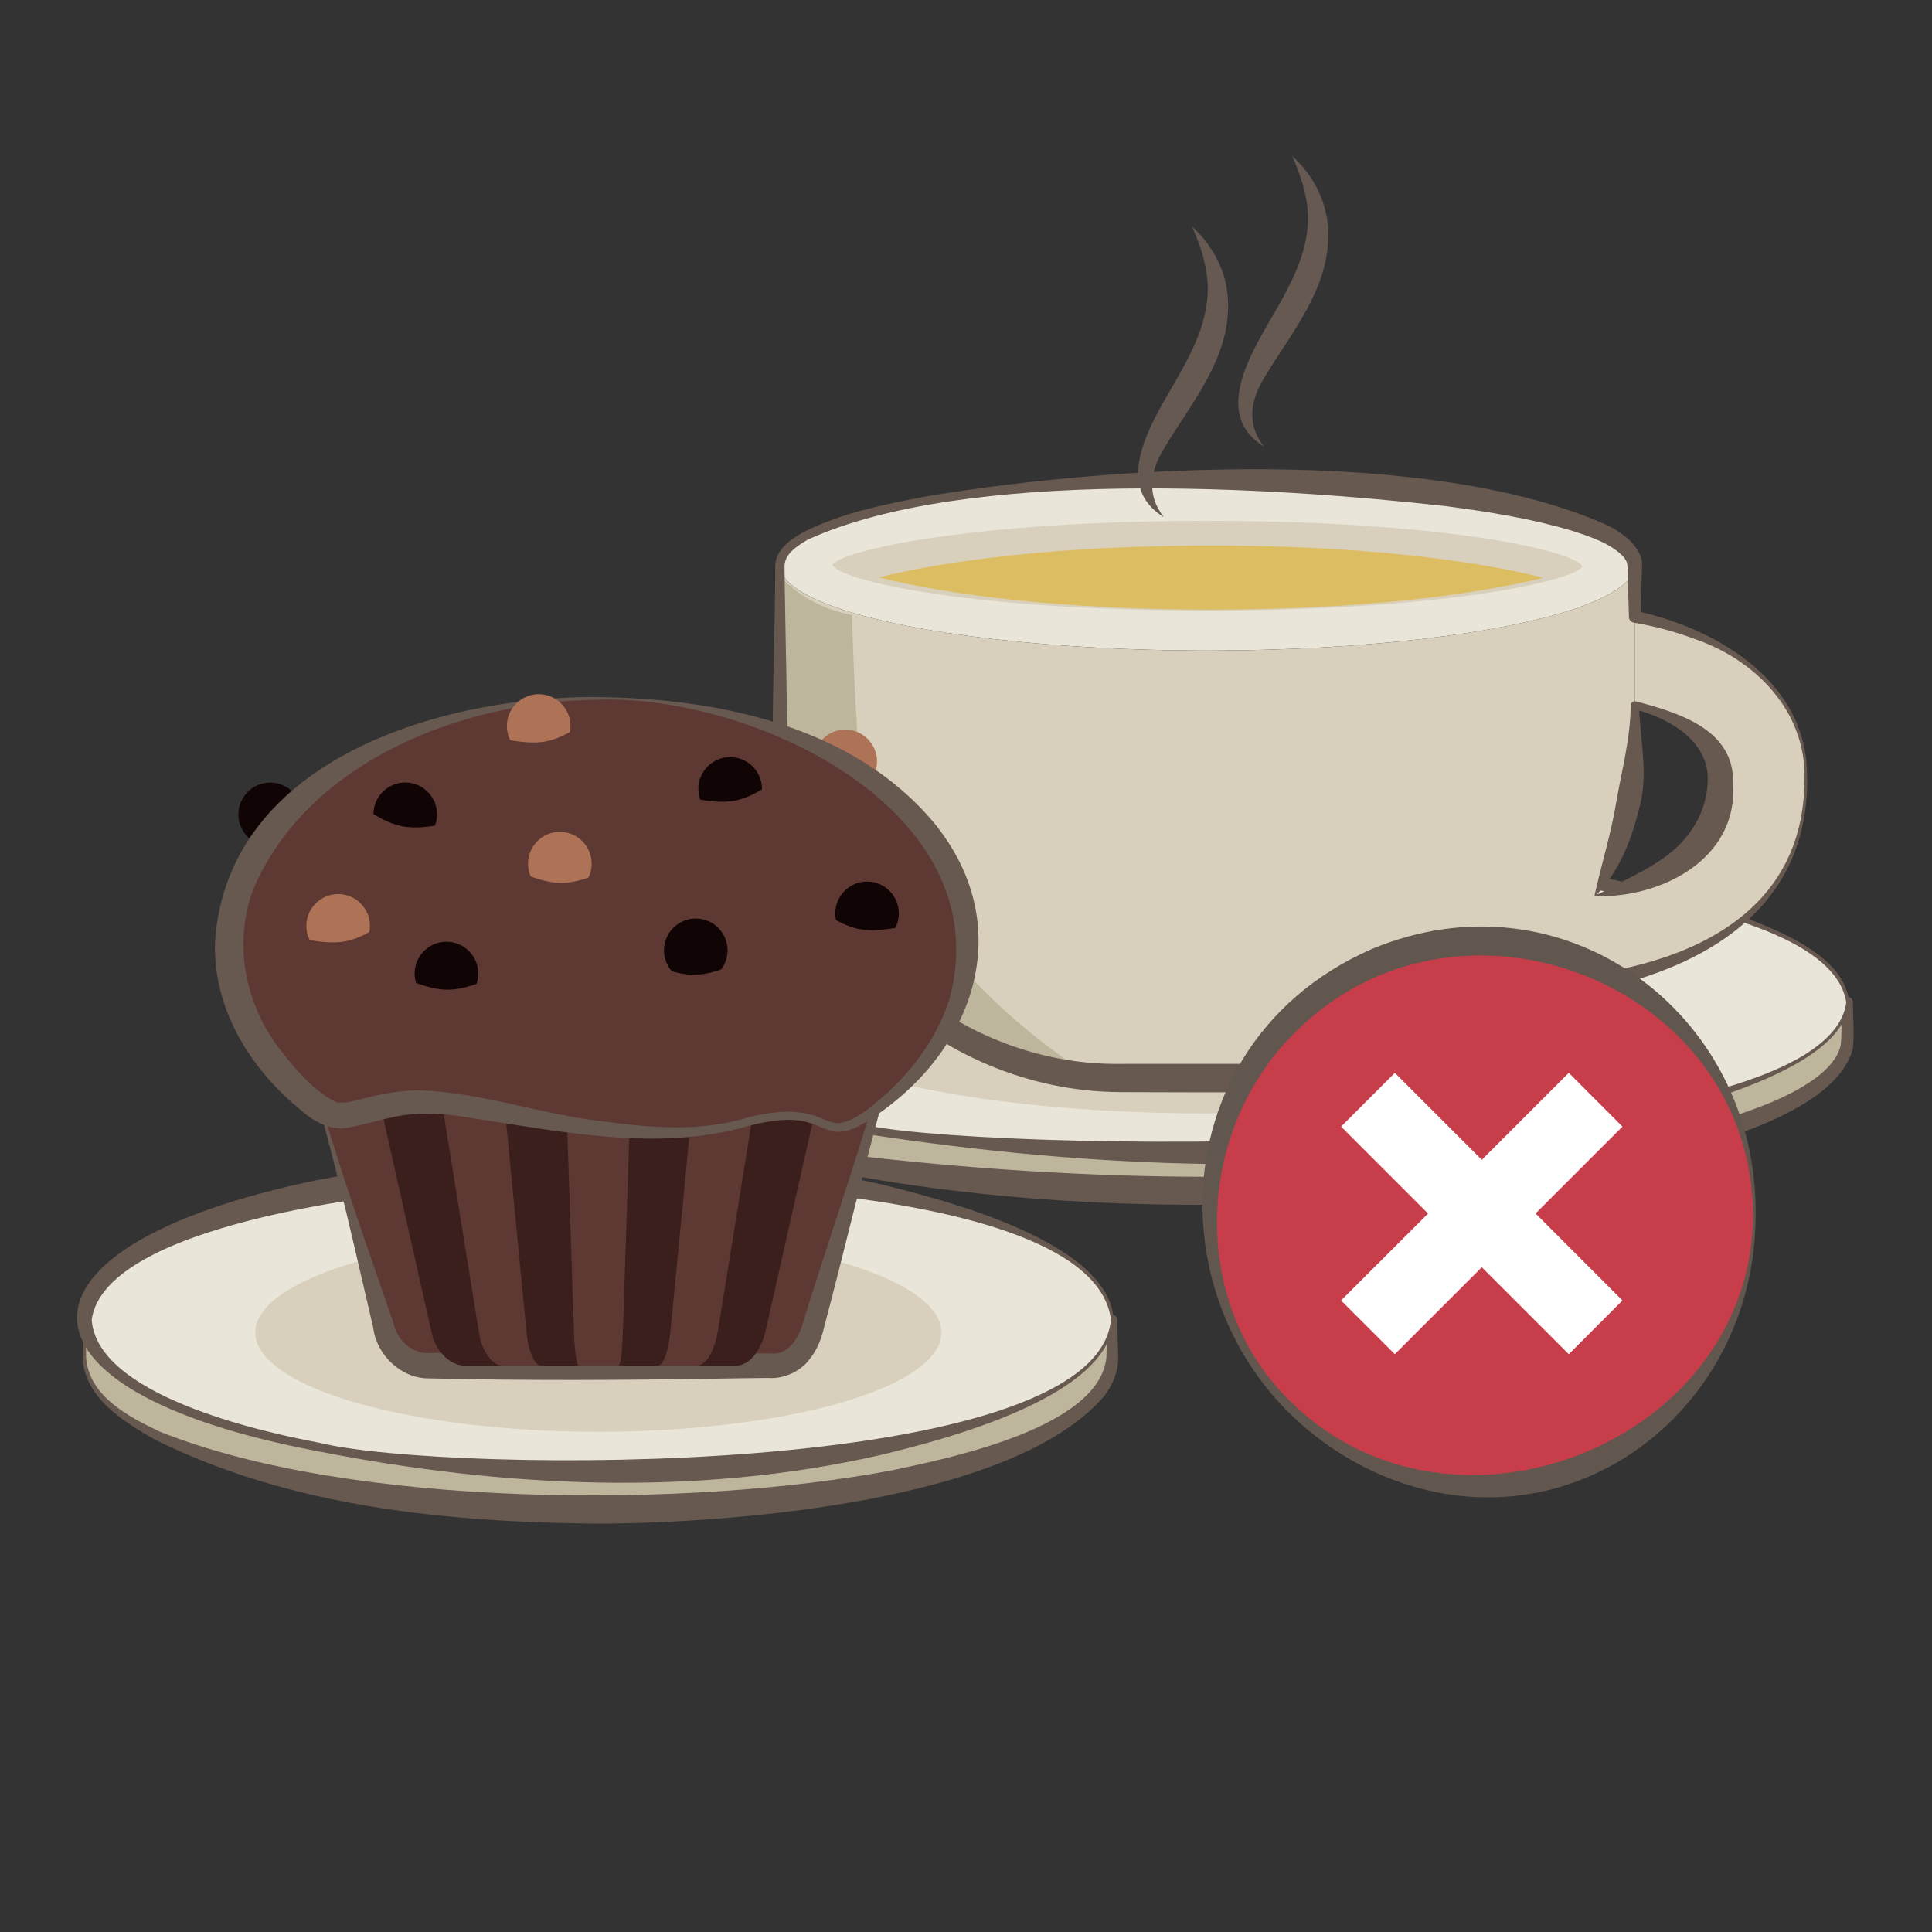 <?xml version="1.0" encoding="UTF-8"?>
<svg id="uuid-a81a9083-5dfd-4010-a970-39b12547c48e" data-name="Calque 2" xmlns="http://www.w3.org/2000/svg" viewBox="0 0 217.45 217.45">
  <rect x="0" y="0" width="217.45" height="217.45" fill="#333333" stroke="none"/>
  <g id="uuid-c843db29-9df0-4790-8e4a-fddb92b23010" data-name="Calque 1">
    <g>
      <rect width="217.45" height="217.45" fill="none"/>
      <g>
        <g>
          <g>
            <g>
              <path d="M66.1,112.81h-2.27v4.24c0,9.36,32.26,16.95,72.06,16.95s72.06-7.59,72.06-16.95v-4.24H66.1Z" fill="#beb59d"/>
              <path d="M66.1,112.96h-2.27s.16-.15.16-.15c.04,1.46-.06,3.62.12,5.02.37,1.59,1.59,2.85,2.88,3.85,2.66,2,5.85,3.21,9.01,4.26,6.39,2.03,13.04,3.18,19.69,4.05,26.61,3.14,53.78,3.49,80.35-.2,6.63-.97,13.22-2.28,19.55-4.32,3.13-1.06,6.27-2.29,8.85-4.2,1.26-.96,2.37-2.15,2.71-3.53.12-.63.1-1.56.12-2.39,0,0,.05-2.53.05-2.53l.61.61c-35.47-.82-70.92,1.73-106.38.24-9.98-.3-25.57-.76-35.46-.71h0ZM66.1,112.66c23.22.02,47.75-1.52,70.92-1.17,11.82.12,23.64.49,35.46.72,11.82.2,23.64.18,35.46-.02.34,0,.62.27.61.61,0,1.65.16,3.49,0,5.2-1.87,7.14-15.73,10.65-22.08,12.33-9.92,2.42-20.08,3.68-30.23,4.48-20.29,1.47-40.82,1.05-60.89-2.61-9.86-2.14-20.33-4.1-28.68-10.11-1.31-1.08-2.54-2.45-2.93-4.19-.19-1.53-.02-3.56-.06-5.1,0-.09.07-.17.17-.16,0,0,2.27.01,2.27.01h0Z" fill="#675850"/>
            </g>
            <g>
              <ellipse cx="135.89" cy="112.81" rx="72.06" ry="16.95" fill="#e9e5d9"/>
              <path d="M208.1,112.81c-.58,9.07-26.21,13.85-33.8,15.29-25.36,4.48-51.4,3.41-76.75-.45-6.34-.98-12.65-2.21-18.83-4-4.62-1.44-9.43-2.96-13.22-6.18-3.17-2.7-3.27-6.62-.13-9.47,3.7-3.39,8.51-5.16,13.15-6.69,6.19-1.96,12.53-3.28,18.9-4.26,31.7-4.43,64.81-4.38,95.63,5,4.83,1.8,14.59,4.81,15.06,10.76h0ZM207.8,112.81c-2.6-16.68-76.29-15.99-90.99-14.78-13.54.91-39.67,3.12-50.18,11.32-7.16,6.61,7.49,11.77,12.38,13.33,6.08,1.89,12.36,3.12,18.68,4.01,15.65,3.1,107.83,4.26,110.11-13.88h0Z" fill="#675850"/>
            </g>
            <ellipse cx="135.89" cy="114.22" rx="48.11" ry="11.1" fill="#d8d0bc"/>
          </g>
          <g>
            <ellipse cx="135.89" cy="63.6" rx="48.11" ry="9.62" fill="#e9e5d9"/>
            <path d="M135.89,73.22c-26.57,0-48.11-4.31-48.11-9.62v19.24c0,21.26,17.23,38.49,38.49,38.49h19.24c21.26,0,38.49-17.23,38.49-38.49v-19.24c0,5.31-21.54,9.62-48.11,9.62Z" fill="#d8d0bc"/>
            <path d="M135.89,68.72c-26.29,0-41.23-3.29-42.21-5.13.98-1.68,15.93-4.97,42.21-4.97s41.23,3.29,42.21,5.13c-.98,1.68-15.93,4.97-42.21,4.97Z" fill="#d8d0bc"/>
            <path d="M98.91,64.98c7.62,1.93,20.26,3.63,37.4,3.63s29.78-1.7,37.4-3.58c-7.62-1.93-20.26-3.63-37.4-3.63s-29.78,1.7-37.4,3.58Z" fill="#ddbd62"/>
            <path d="M97.2,89.35c-.46-2.28-.62-5.06-.92-10.53-.22-3.98-.33-7.29-.38-9.61-1.13-.19-2.81-.62-4.62-1.63-1.53-.86-2.64-1.84-3.37-2.61.07,5.43.15,10.86.22,16.29-.18,3.61-.17,13.51,6.3,23.13,9.62,14.31,25.69,16.35,28.13,16.62-5.51-3.56-13.38-9.63-19.44-18.79-2.35-3.55-4.81-7.35-5.92-12.87Z" fill="#beb59d"/>
            <path d="M184,69.41v9.96c4.81,1.25,9.62,3.65,9.62,8.28,0,2.81,0,10.13-14.07,13.12-2.15,4.07-5.02,7.69-8.42,10.73,26.34-1.65,32.12-13.66,32.12-23.86,0-11.16-9.79-16.3-19.24-18.24Z" fill="#d8d0bc"/>
            <g>
              <path d="M203.1,87.66c.17-7.6-5.49-13.39-12.35-15.74-2.23-.84-4.54-1.44-6.88-1.85-.32-.06-.54-.34-.53-.65-.05-1.16-.11-4.35-.16-5.48,0-.6-.11-.79-.39-1.2-1.4-1.56-3.87-2.37-5.92-3.02-4.55-1.36-9.34-2.12-14.12-2.75-19.56-2.19-54.14-4.34-71.88,3.79-1.19.72-2.48,1.53-2.57,2.88,0,.53.03,2.17.03,2.74,0,0,.13,7.31.13,7.31.15,4.86-.04,9.81.7,14.46,2.7,17.85,18.9,31.84,36.96,31.59,6.06.01,12.22-.03,18.27.02,9.46.32,18.78-3,26.02-9.12.2-.18.46-.29.71-.3,14.59-.37,31.96-5.07,31.98-22.67h0ZM203.4,87.66c.14,17.83-17.16,23.7-32.13,25.03,0,0,.71-.3.71-.3-7.28,6.98-17.55,10.76-27.59,10.53-6.05.06-12.22.01-18.28,0-20.87-.1-38.85-17.27-39.12-38.24-.1-6.04.25-14.09.26-20.14,0,0,0-.91,0-.91.08-1.81,1.84-2.99,3.15-3.72,4.44-2.26,9.31-3.17,14.14-4.09,21.28-3.52,56.73-5.58,76.49,3.35,1.65.84,4.02,2.53,3.78,4.76-.05,1.12-.12,4.31-.16,5.48,0,0-.53-.65-.53-.65,9.34,2.01,19.54,8.19,19.26,18.89h0Z" fill="#675850"/>
              <path d="M179.45,100.87c.78-3.57,1.91-7.13,2.49-10.74.62-3.56,1.58-7.1,1.6-10.77,0-.29.3-.5.57-.42,4.72,1.24,11.12,3.13,10.95,9.2.61,8.59-8.16,12.99-15.62,12.73h0ZM179.69,100.69c.83-.29,1.43-.73,1.92-.99,1.8-.87,3.85-1.89,5.45-3.01,3.22-2.15,5.33-5.63,5.14-9.53-.32-4.01-4.53-6.41-8.3-7.35,0,0,.57-.44.57-.44.1,3.69,1.07,7.58.11,11.28-.86,3.62-2.24,7.35-4.88,10.04h0Z" fill="#675850"/>
            </g>
          </g>
          <path d="M142.26,50.26c-6.5-3.98-.34-12.13,2.08-16.65,1.38-2.52,2.52-5.07,2.8-7.76.33-2.86-.52-5.62-1.71-8.29,2.34,2.09,3.94,5.11,4.05,8.33.32,6.48-4.24,11.66-7.23,16.7-1.52,2.51-1.95,5.19.01,7.67h0Z" fill="#655951"/>
          <path d="M130.99,58.2c-6.5-3.98-.34-12.13,2.08-16.65,1.38-2.52,2.52-5.07,2.8-7.76.33-2.86-.52-5.62-1.71-8.29,2.34,2.09,3.94,5.11,4.05,8.33.32,6.48-4.24,11.66-7.23,16.7-1.52,2.51-1.95,5.19.01,7.67h0Z" fill="#655951"/>
        </g>
        <g>
          <g>
            <g>
              <path d="M11.32,148.55h-1.82v4.27c0,9.43,25.9,17.07,57.85,17.07s57.85-7.64,57.85-17.07v-4.27H11.32Z" fill="#beb59d"/>
              <path d="M11.32,148.7s-1.82.01-1.82.01l.16-.16s.03,4.22.03,4.22c.28,4.33,4.74,6.68,8.26,8.35,21.56,8.66,59.84,8.7,82.69,4.32,6.6-1.41,23.12-4.82,23.89-12.67,0,0,.09-4.22.09-4.22,0,0,.56.56.56.56-13.68-.29-28.94.03-42.7.47-14.13.46-28.59.43-42.7-.19-8.01-.3-20.53-.74-28.47-.69h0ZM11.32,148.4c18.64.04,38.33-1.48,56.93-1.18,7.97.07,20.41.49,28.47.69,9.49.24,18.98.23,28.47.08.3,0,.56.24.56.54,0,.02.09,4.22.1,4.24.04,1.6-.63,3.13-1.54,4.33-10.17,11.95-41.8,14.32-56.97,14.39-16.93-.16-34.48-1.82-49.85-9.43-3.53-2.01-8.03-4.74-8.19-9.29,0,0,.03-4.22.03-4.22,0-.09.07-.17.16-.16,0,0,1.82.01,1.82.01h0Z" fill="#675850"/>
            </g>
            <g>
              <ellipse cx="67.35" cy="148.55" rx="57.85" ry="17.07" fill="#e9e5d9"/>
              <path d="M125.34,148.55c-.49,8.77-19.18,13.51-26.34,15.24-20.76,4.71-42.47,3.63-63.22-.45-36.23-6.84-36.01-23.09-.17-30.5,20.89-3.97,42.62-4.18,63.41.42,7.23,1.78,25.83,6.49,26.33,15.29h0ZM125.04,148.55c-2.02-16.52-60.04-16.23-73.37-14.86-9.11.62-39.91,4.21-41.35,14.86.62,8.44,18.68,12.53,25.64,13.84,14.08,3.48,87.34,4.19,89.08-13.84h0Z" fill="#675850"/>
            </g>
            <ellipse cx="67.35" cy="149.97" rx="38.62" ry="11.18" fill="#d8d0bc"/>
          </g>
          <g>
            <g>
              <path d="M35.81,123.66c-1.52-5.58,5.35-5.82,6.84,0,2.77,10.86,46.75,10.8,49.42,0,1.43-5.76,7.89-5.73,6.84,0l-7.51,26.09c-.46,1.59-1.86,3.96-4.35,3.96h-38.88c-2.37,0-4.26-1.96-4.7-3.47l-7.65-26.58Z" fill="#5e3933" fill-rule="evenodd"/>
              <path d="M35.66,123.7c-.94-3,1.08-5.51,4.2-4.13,1.62.73,2.64,2.32,3.17,3.96.29.71.62,1.38,1.19,1.9,5.87,5.27,20.22,5.07,27.95,4.9,6.12-.48,13.39-.7,18.2-4.88,1.24-1.17,1.25-2.95,2.24-4.26.97-1.51,2.85-2.7,4.71-2.13,2,.6,2.39,2.99,2.03,4.74-2.35,8.53-4.36,17.17-6.63,25.72-.26,1.14-.79,2.5-1.6,3.46-.94,1.33-2.9,2.26-4.66,2.11,0,0-.83.01-.83.01-1.02,0-3.91.06-4.98.07-10.77.17-21.59.23-32.36-.03-3.16.04-5.9-2.67-6.27-5.64-2.02-8.63-3.92-17.29-6.37-25.8h0ZM35.95,123.62c2.44,8.51,5.44,16.86,8.32,25.24.4,1.79,1.7,3.16,3.43,3.41.3.03,1.09.02,1.44,0,10.5-.23,21.03-.18,31.53,0,0,0,6.54.07,6.54.07,1.38-.02,2.68-1.53,3.17-3.5,2.63-8.45,5.52-16.83,8.06-25.31.48-2.19-.7-4.7-3.41-3.32-2.44,1.18-2.08,4.27-3.76,6.04-4.98,5.2-14.57,6.34-21.44,6.82-8.1.23-20.6-.65-26.4-6.94-1.18-1.26-1.14-3.15-2.08-4.54-2.16-3.29-6.6-2.36-5.39,2.04h0Z" fill="#675850"/>
            </g>
            <path d="M42.64,123.66c-.9-5.63,6.06-5.42,7.03,0,1.74,9.63,33.66,9.61,35.36,0,1.04-5.91,8.17-5.28,7.03,0l-5.88,26.09c-.36,1.59-1.45,3.96-3.4,3.96h-30.46c-1.86,0-3.34-1.96-3.68-3.47l-5.99-26.58Z" fill="#3a1f1c" fill-rule="evenodd"/>
            <path d="M49.67,123.66c-.44-5.76,6.25-5.5,7.03,0,1.28,9.02,20.24,8.97,21.29,0,.65-5.56,8.09-5.7,7.03,0l-4.21,26.09c-.26,1.59-1.04,3.96-2.44,3.96h-21.79c-1.33,0-2.39-1.96-2.63-3.47l-4.29-26.58Z" fill="#5e3933" fill-rule="evenodd"/>
            <path d="M56.71,123.66c-.43-5.55,6.72-5.89,7.03.08.3,5.7,6.92,5.19,7.23-.08.33-5.65,7.52-5.61,7.03,0l-2.53,26.09c-.15,1.59-.63,3.96-1.47,3.96h-13.12c-.8,0-1.44-1.96-1.59-3.47l-2.58-26.58Z" fill="#3a1f1c" fill-rule="evenodd"/>
            <path d="M63.74,123.66c-.44-5.72,7.44-6.41,7.23,0l-.86,26.09c-.05,1.59-.21,3.96-.5,3.96h-4.46c-.27,0-.49-1.96-.54-3.47l-.88-26.58Z" fill="#5e3933" fill-rule="evenodd"/>
            <path d="M30.41,95.24c1.97,0,3.58-1.61,3.58-3.58s-1.61-3.58-3.58-3.58-3.58,1.61-3.58,3.58,1.61,3.58,3.58,3.58Z" fill="#100504" fill-rule="evenodd"/>
            <path d="M95.13,89.28c1.97,0,3.58-1.61,3.58-3.58s-1.61-3.58-3.58-3.58-3.58,1.61-3.58,3.58,1.61,3.58,3.58,3.58Z" fill="#ae7356" fill-rule="evenodd"/>
            <g>
              <path d="M67.35,78.61c22.96,0,41.57,12.47,41.57,27.86,0,6.86-3.7,13.14-9.83,17.99-7.62,6.04-4.21-1.46-16.21,2.13-7.76,2.32-21.66-.42-29.91-2.02-11.17-2.17-13.33,3.06-17.24-.01-6.2-4.87-9.95-11.18-9.95-18.09,0-15.39,18.61-27.86,41.57-27.86Z" fill="#5e3933" fill-rule="evenodd"/>
              <path d="M67.35,78.46c13.51.15,28.64,3.25,37.74,14.11,9.57,11.65,4.63,25.9-7.3,33.51-.97.62-2.06,1.25-3.41,1.31-1.26-.05-2.23-.74-3.36-1.04-1.02-.32-2.12-.36-3.21-.27-1.58.11-3.35.57-4.89,1.01-9.56,2.32-19.5.33-29.01-1.12-2.24-.39-4.35-.7-6.5-.61-2.77,0-5.38,1.03-8.21,1.56-2.15.41-4.13-.86-5.65-2.24-5.55-4.6-9.68-11.4-9.34-18.88,1.56-20.53,25.79-27.49,43.14-27.35h0ZM67.35,78.76c-14.94.09-32.43,6.72-38.72,21.05-2.4,5.93-1.18,12.74,2.54,17.86,1.79,2.34,3.91,4.96,6.56,6.34.63.2,1.52.07,2.6-.21,2.15-.59,4.64-1.12,7.03-1.08,6.96.27,13.45,2.68,20.29,3.46,5.53.77,11.27,1.25,16.66-.45,2.26-.53,4.66-.9,6.96-.27,1.17.3,2.18.96,3.11.96,2.02-.23,3.84-2.04,5.4-3.33,3.22-2.97,5.89-6.67,7.14-10.87,5.47-20.98-21.99-34.02-39.57-33.47h0Z" fill="#675850"/>
            </g>
            <path d="M82.18,92.37c1.97,0,3.58-1.61,3.58-3.58s-1.61-3.58-3.58-3.58-3.58,1.61-3.58,3.58,1.61,3.58,3.58,3.58Z" fill="#100504" fill-rule="evenodd"/>
            <path d="M45.61,95.23c1.97,0,3.58-1.61,3.58-3.58s-1.61-3.58-3.58-3.58-3.58,1.61-3.58,3.58,1.61,3.58,3.58,3.58Z" fill="#100504" fill-rule="evenodd"/>
            <path d="M97.59,106.38c1.97,0,3.58-1.61,3.58-3.58s-1.61-3.58-3.58-3.58-3.58,1.61-3.58,3.58,1.61,3.58,3.58,3.58Z" fill="#100504" fill-rule="evenodd"/>
            <circle cx="63.01" cy="97.21" r="3.58" fill="#ae7356"/>
            <circle cx="50.24" cy="109.58" r="3.58" transform="translate(-16.9 9.46) rotate(-9.22)" fill="#100504"/>
            <path d="M78.31,110.54c1.97,0,3.58-1.61,3.58-3.58s-1.61-3.58-3.58-3.58-3.58,1.61-3.58,3.58,1.61,3.58,3.58,3.58Z" fill="#100504" fill-rule="evenodd"/>
            <path d="M38.06,107.79c1.97,0,3.58-1.61,3.58-3.58s-1.61-3.58-3.58-3.58-3.58,1.61-3.58,3.58,1.61,3.58,3.58,3.58Z" fill="#ae7356" fill-rule="evenodd"/>
            <path d="M63.17,99.37c-3.3,0-5.97-2.5-5.97-.52s2.67,3.58,5.97,3.58,5.97-1.6,5.97-3.58-2.67.52-5.97.52Z" fill="#5e3933" fill-rule="evenodd"/>
            <path d="M45.23,92.99c-3.23-.65-5.36-3.63-5.75-1.69-.39,1.94,1.91,4.04,5.15,4.69,3.23.65,6.17-.4,6.56-2.34.39-1.94-2.72-.01-5.95-.66Z" fill="#5e3933" fill-rule="evenodd"/>
            <path d="M82.77,90.1c3.23-.65,5.36-3.63,5.75-1.69.39,1.94-1.91,4.04-5.15,4.69-3.23.65-6.17-.4-6.56-2.34s2.72-.01,5.95-.66Z" fill="#5e3933" fill-rule="evenodd"/>
            <path d="M50.38,111.39c-3.3,0-5.97-2.5-5.97-.52s2.67,3.58,5.97,3.58,5.97-1.6,5.97-3.58-2.67.52-5.97.52Z" fill="#5e3933" fill-rule="evenodd"/>
            <path d="M38.95,105.93c3.23-.65,5.36-3.63,5.75-1.69.39,1.94-1.91,4.04-5.15,4.69-3.23.65-6.17-.4-6.56-2.34-.39-1.94,2.72-.01,5.95-.66Z" fill="#5e3933" fill-rule="evenodd"/>
            <path d="M60.63,85.29c1.97,0,3.58-1.61,3.58-3.58s-1.61-3.58-3.58-3.58-3.58,1.61-3.58,3.58,1.61,3.58,3.58,3.58Z" fill="#ae7356" fill-rule="evenodd"/>
            <path d="M61.51,83.43c3.23-.65,5.36-3.63,5.75-1.69.39,1.94-1.91,4.04-5.15,4.69-3.23.65-6.17-.4-6.56-2.34-.39-1.94,2.72-.01,5.95-.66Z" fill="#5e3933" fill-rule="evenodd"/>
            <path d="M96.66,104.56c-3.23-.65-5.36-3.63-5.75-1.69-.39,1.94,1.91,4.04,5.15,4.69,3.23.65,6.17-.4,6.56-2.34.39-1.94-2.72-.01-5.95-.66Z" fill="#5e3933" fill-rule="evenodd"/>
            <path d="M78.08,109.71c-3.3,0-5.97-2.5-5.97-.52s2.67,3.58,5.97,3.58,5.97-1.61,5.97-3.58-2.67.52-5.97.52Z" fill="#5e3933" fill-rule="evenodd"/>
          </g>
        </g>
      </g>
      <g>
        <g>
          <circle cx="166.78" cy="136.59" r="30.67" fill="#c83d4a"/>
          <path d="M197.6,136.58c.11,22.56-21.63,38.75-42.88,29.11-25.12-11.68-26.45-47.5-.28-58.89,21.45-8.94,43.31,7.07,43.16,29.78h0ZM197.3,136.58c-.29-25.88-32.97-38.58-51.21-20.69-11.6,11.05-12.47,30.78-.65,42.04,18.22,17.73,51.88,4.37,51.87-21.35h0Z" fill="#62574f"/>
        </g>
        <polygon points="182.61 146.37 172.83 136.58 182.61 126.8 176.57 120.75 166.78 130.54 156.99 120.75 150.94 126.8 160.73 136.59 150.94 146.37 156.99 152.42 166.78 142.63 176.57 152.42 182.61 146.37" fill="#fff"/>
      </g>
    </g>
  </g>
</svg>